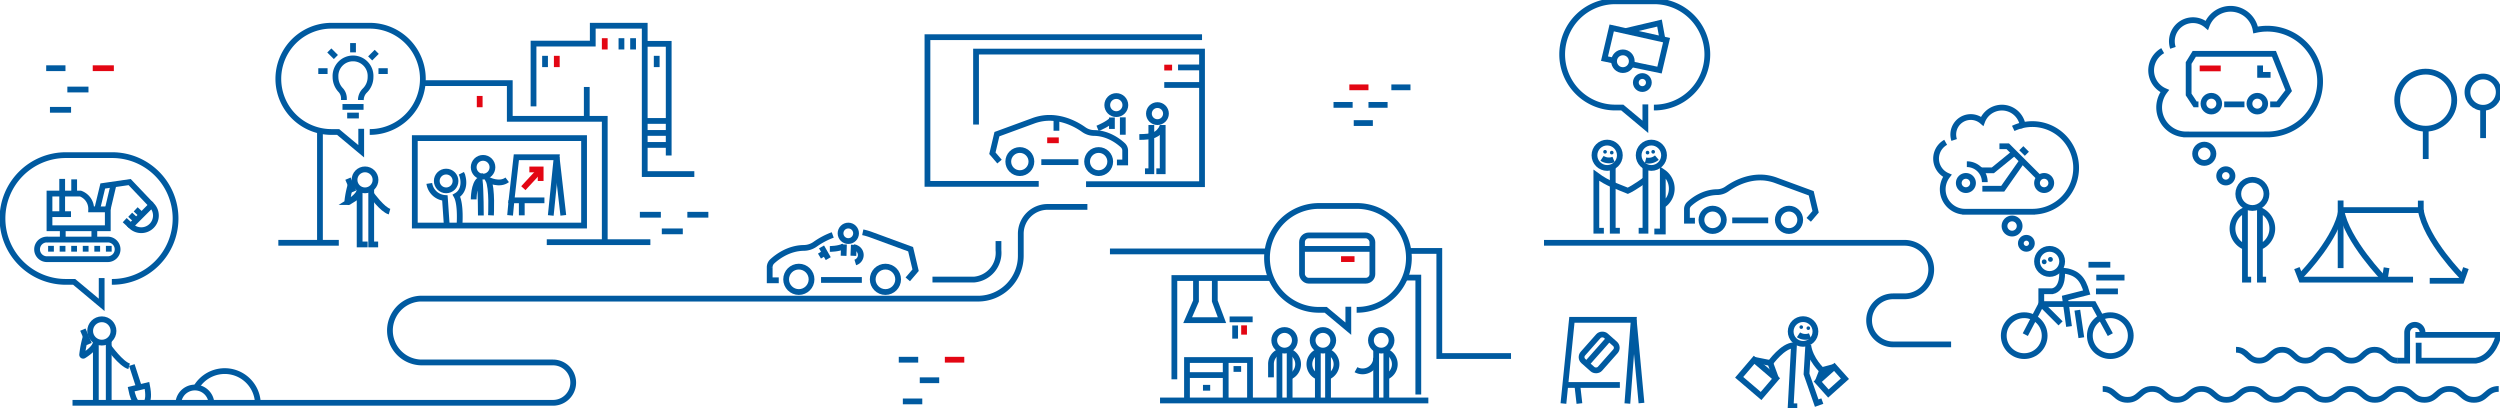 <svg id="Layer_2" data-name="Layer 2" xmlns="http://www.w3.org/2000/svg" viewBox="0 0 1299 212"><defs><style>.cls-1,.cls-3{fill:none;stroke-miterlimit:10;stroke-width:3px;}.cls-1{stroke:#005aa0;}.cls-2{fill:#005aa0;}.cls-3{stroke:#e30613;}</style></defs><title>WK-Artboard 1</title><circle class="cls-1" cx="1051.775" cy="174.407" r="10.627"/><circle class="cls-1" cx="1096.513" cy="174.407" r="10.627"/><polyline class="cls-1" points="1052.345 173.878 1060.651 157.998 1070.668 168.015"/><polyline class="cls-1" points="1060.651 157.998 1087.85 157.998 1096.513 173.878"/><path class="cls-1" d="M1075.065,169.643l-2.036-14.821,11.238-2.85c-2.035-7.26-4.87-10.574-12.866-11.482,0,0,1.14,9.528-4.968,10.831h-5.782V158"/><circle class="cls-1" cx="1064.967" cy="135.828" r="6.535"/><line class="cls-1" x1="1079.381" y1="161.174" x2="1081.458" y2="175.466"/><circle class="cls-1" cx="1052.9" cy="126.422" r="2.871"/><circle class="cls-1" cx="1045.472" cy="117.444" r="3.941"/><line class="cls-1" x1="1085.163" y1="137.558" x2="1096.513" y2="137.558"/><line class="cls-1" x1="1089.234" y1="144.236" x2="1103.893" y2="144.236"/><line class="cls-1" x1="1089.072" y1="151.402" x2="1100.472" y2="151.402"/><path class="cls-1" d="M1010.971,73.948a9.7,9.7,0,0,0,.864,17.377,11.628,11.628,0,0,0,9.244,18.695v.006h34.868v-.007a22.773,22.773,0,1,0-2.74-45.376q-1.136.139-2.228.386a10.941,10.941,0,0,0-21.035-2,9.078,9.078,0,0,0-14.567,9.7"/><path class="cls-1" d="M1046.084,66.728a22.71,22.71,0,0,1,4.9-1.7"/><circle class="cls-1" cx="1021.482" cy="95.091" r="3.705"/><circle class="cls-1" cx="1062.137" cy="95.091" r="3.705"/><polyline class="cls-1" points="1030.032 98.063 1040.619 98.063 1050.788 83.559"/><polyline class="cls-1" points="1038.909 75.995 1043.225 75.995 1059.613 92.384"/><line class="cls-1" x1="1050.269" y1="77.013" x2="1053.159" y2="79.903"/><path class="cls-1" d="M1021.972,85.312a9.331,9.331,0,0,1,9.33,9.332"/><polyline class="cls-1" points="1028.993 88.503 1035.488 88.503 1046.645 79.415"/><circle class="cls-2" cx="1062.168" cy="136.042" r="1.257"/><circle class="cls-2" cx="1065.405" cy="134.785" r="1.257"/><circle class="cls-1" cx="1170.342" cy="100.75" r="7.329"/><path class="cls-1" d="M1166.474,128.342a10.347,10.347,0,0,1,0-19.188l0,36.141h3.217"/><path class="cls-1" d="M1174.251,128.326a10.348,10.348,0,0,0,0-19.158v36.127h3.218"/><circle class="cls-1" cx="1156.536" cy="91.386" r="3.464"/><circle class="cls-1" cx="1145.342" cy="79.903" r="4.756"/><path class="cls-1" d="M1123.743,26.331a11.708,11.708,0,0,0,1.044,20.968,14.031,14.031,0,0,0,11.154,22.559v.006h42.073v-.008a27.478,27.478,0,1,0-3.306-54.752c-.913.112-1.809.269-2.689.465a13.2,13.2,0,0,0-25.382-2.411,10.954,10.954,0,0,0-17.577,11.71"/><circle class="cls-1" cx="1149.007" cy="53.865" r="4.092"/><circle class="cls-1" cx="1172.899" cy="53.865" r="4.092"/><polyline class="cls-1" points="1179.587 54.231 1183.697 54.231 1189.194 47.086 1181.56 27.969 1140.151 27.969 1137.219 32.733 1137.219 49.101 1140.586 54.231 1142.319 54.231"/><line class="cls-1" x1="1155.695" y1="54.231" x2="1166.211" y2="54.231"/><polyline class="cls-1" points="1174.353 34.016 1174.353 38.902 1179.789 38.902"/><line class="cls-3" x1="1142.96" y1="35.542" x2="1153.893" y2="35.542"/><circle class="cls-1" cx="1260.408" cy="52.047" r="14.827"/><circle class="cls-1" cx="1290.213" cy="47.88" r="8.123"/><line class="cls-1" x1="1260.408" y1="66.874" x2="1260.408" y2="82.631"/><line class="cls-1" x1="1290.213" y1="56.003" x2="1290.213" y2="71.76"/><polyline class="cls-1" points="1193.469 139.309 1195.79 145.295 1253.812 145.295"/><polyline class="cls-1" points="1262.484 145.905 1278.975 145.905 1281.296 139.309"/><polyline class="cls-1" points="1216.556 109.168 1257.843 109.168 1257.843 104.252"/><path class="cls-1" d="M1257.843,109.168c2.565,15.708,21.773,34.916,21.773,34.916"/><path class="cls-1" d="M1216.556,109.168c2.565,15.708,22.528,36.127,22.528,36.127"/><path class="cls-1" d="M1216.556,109.168c-2.35,14.388-18.663,31.713-21.388,34.523"/><line class="cls-1" x1="1240.07" y1="139.126" x2="1239.084" y2="145.295"/><line class="cls-1" x1="1216.189" y1="104.171" x2="1216.189" y2="139.309"/><circle class="cls-1" cx="936.872" cy="172.249" r="6.433"/><path class="cls-1" d="M940.493,174.562a6.444,6.444,0,0,1-5.985-.6"/><path class="cls-1" d="M933.859,211.093h-3.42l1.71-31.678c-5.782,0-12.3,9.2-12.3,9.2"/><path class="cls-1" d="M946.889,192.608s-6.352-5.782-7.329-13.193l-.9,14.9,5.293,15.146,2.932-1.058"/><rect class="cls-1" x="905.763" y="190.386" width="14.961" height="11.943" transform="translate(346.343 -546.067) rotate(40.501)"/><polyline class="cls-1" points="911.434 186.958 919.857 188.615 922.811 196.675"/><rect class="cls-1" x="945.795" y="193.394" width="11.525" height="8.291" transform="translate(110.574 684.601) rotate(-41.805)"/><polyline class="cls-1" points="944.498 198.29 946.845 192.27 953.09 190.608"/><circle class="cls-2" cx="935.936" cy="169.969" r="0.936"/><circle class="cls-2" cx="939.6" cy="170.521" r="0.936"/><path class="cls-1" d="M1092.573,202.084c6.427,0,6.427,5.67,12.854,5.67s6.428-5.67,12.857-5.67,6.43,5.67,12.859,5.67,6.429-5.67,12.858-5.67,6.428,5.67,12.857,5.67,6.43-5.67,12.859-5.67,6.431,5.67,12.861,5.67,6.43-5.67,12.859-5.67,6.43,5.67,12.86,5.67,6.43-5.67,12.861-5.67,6.428,5.67,12.856,5.67,6.43-5.67,12.86-5.67,6.432,5.67,12.864,5.67,6.43-5.67,12.86-5.67,6.434,5.67,12.869,5.67,6.434-5.67,12.869-5.67"/><path class="cls-1" d="M1161.833,181.734c6,0,6,5.669,12,5.669s6-5.669,12-5.669,6,5.669,12,5.669,6-5.669,12.006-5.669,6,5.669,12,5.669,6.006-5.669,12.011-5.669,6,5.669,12.01,5.669"/><path class="cls-1" d="M1245.689,187.4h5.069V172.778a4,4,0,0,1,8,0"/><path class="cls-1" d="M1255.033,174h43.3s-2.5,11.93-11.869,13.4h-29.724v-9.312"/><path class="cls-1" d="M802.263,126.158h187.3a13.9,13.9,0,1,1,0,27.809h-5.884a12.49,12.49,0,0,0,0,24.98h30.11"/><line class="cls-1" x1="900.064" y1="114.513" x2="918.753" y2="114.513"/><circle class="cls-1" cx="889.885" cy="114.228" r="5.823"/><circle class="cls-1" cx="929.566" cy="114.228" r="5.823"/><path class="cls-1" d="M880.683,114.676H876.53v-5.959a3.7,3.7,0,0,1,1.2-2.731c2.232-2.053,7.443-6.036,14.376-6.15a9.142,9.142,0,0,0,5.212-1.652c3.457-2.478,10.514-6.523,19.107-5.9a24.389,24.389,0,0,1,6.636,1.512l18.051,6.631,2.28,9.609-3.583,4.194"/><path class="cls-1" d="M859.358,55.88a27.606,27.606,0,1,0,0-55.211h-19.88a27.606,27.606,0,1,0,0,55.211h3.46L854.93,65.9V54.231"/><polyline class="cls-1" points="838.672 31.508 833.696 30.473 837.442 14.512 865.944 20.864 862.279 36.418 847.6 33.365"/><circle class="cls-1" cx="843.264" cy="31.817" r="4.603"/><circle class="cls-1" cx="853.362" cy="42.892" r="3.382"/><polyline class="cls-1" points="844.728 16.136 862.279 11.988 863.806 20.388"/><circle class="cls-1" cx="835.08" cy="80.677" r="6.596"/><circle class="cls-1" cx="858.045" cy="80.677" r="6.596"/><path class="cls-1" d="M833.37,119.887h-3.909V91.06c6.318,4.638,10.46,5.558,16.368,8.062,3.38-1.507,9.284-5.863,9.284-5.863"/><polyline class="cls-1" points="854.984 86.517 854.984 119.887 851.448 119.887"/><polyline class="cls-1" points="837.977 86.596 837.977 119.887 841.676 119.887"/><path class="cls-1" d="M859.592,120.294h4.4V89.35a10.357,10.357,0,0,1,0,17.293"/><circle class="cls-2" cx="833.981" cy="78.875" r="0.947"/><circle class="cls-2" cx="837.462" cy="79.303" r="0.947"/><circle class="cls-2" cx="856.06" cy="79.303" r="0.947"/><circle class="cls-2" cx="858.991" cy="78.875" r="0.947"/><path class="cls-1" d="M838.409,82.868a6.444,6.444,0,0,1-5.985-.6"/><path class="cls-1" d="M860.9,81.9a6.446,6.446,0,0,1-5.856,1.374"/><polyline class="cls-1" points="812.36 209.668 816.758 166.182 848.883 166.182 845.585 209.668"/><line class="cls-1" x1="813.335" y1="200.03" x2="841.676" y2="200.03"/><line class="cls-1" x1="819.567" y1="200.03" x2="820.666" y2="209.668"/><line class="cls-1" x1="852.914" y1="209.424" x2="848.883" y2="166.182"/><rect class="cls-1" x="822.137" y="177.203" width="17.59" height="11.849" rx="2.728" transform="translate(143.039 683.914) rotate(-48.483)"/><line class="cls-1" x1="824.398" y1="189.089" x2="836.057" y2="175.918"/><path class="cls-1" d="M704.918,160.992a26.986,26.986,0,1,0,0-53.971H685.485a26.986,26.986,0,1,0,0,53.971h3.382l11.722,9.791v-11.4"/><rect class="cls-1" x="676.529" y="122.33" width="36.564" height="23.528" rx="3.463"/><line class="cls-1" x1="676.529" y1="129.334" x2="713.093" y2="129.334"/><line class="cls-3" x1="696.806" y1="134.627" x2="703.809" y2="134.627"/><line class="cls-1" x1="576.732" y1="130.637" x2="658.499" y2="130.637"/><polyline class="cls-1" points="731.656 130.387 747.865 130.387 747.865 184.993 785.121 184.993"/><polyline class="cls-1" points="736.953 204.985 736.953 144.236 729.892 144.236"/><polyline class="cls-1" points="660.599 144.46 610.201 144.46 610.201 197.086"/><line class="cls-1" x1="602.75" y1="208.08" x2="742.165" y2="208.08"/><polyline class="cls-1" points="631.211 144.46 631.211 156.41 634.937 166.366 617.103 166.366 621.439 156.41 621.439 144.46"/><line class="cls-1" x1="641.777" y1="169.114" x2="641.777" y2="175.954"/><line class="cls-1" x1="638.907" y1="165.938" x2="650.877" y2="165.938"/><line class="cls-3" x1="646.419" y1="169.053" x2="646.419" y2="173.878"/><polyline class="cls-1" points="616.757 208.08 616.757 187.07 649.5 187.07 649.5 208.08"/><line class="cls-1" x1="636.871" y1="187.07" x2="636.871" y2="208.08"/><line class="cls-1" x1="636.871" y1="194.888" x2="616.757" y2="194.888"/><line class="cls-1" x1="625.063" y1="201.484" x2="628.809" y2="201.484"/><line class="cls-1" x1="640.943" y1="191.712" x2="644.892" y2="191.712"/><line class="cls-1" x1="664.803" y1="208.08" x2="664.803" y2="181.486"/><line class="cls-1" x1="670.096" y1="208.08" x2="670.096" y2="181.486"/><line class="cls-1" x1="684.754" y1="208.08" x2="684.754" y2="181.486"/><line class="cls-1" x1="690.047" y1="208.08" x2="690.047" y2="181.486"/><line class="cls-1" x1="715.047" y1="208.08" x2="715.047" y2="181.486"/><line class="cls-1" x1="720.34" y1="208.08" x2="720.34" y2="181.486"/><circle class="cls-1" cx="667.449" cy="176.825" r="5.359"/><circle class="cls-1" cx="687.4" cy="176.825" r="5.359"/><circle class="cls-1" cx="717.694" cy="176.825" r="5.359"/><path class="cls-1" d="M684.754,195.758a7.047,7.047,0,0,1,0-13.06"/><path class="cls-1" d="M660.405,196.048v-6.82a6.9,6.9,0,0,1,4.4-6.53"/><path class="cls-1" d="M690.047,182.7a7.047,7.047,0,0,1,0,13.06"/><path class="cls-1" d="M704.571,192.079a7.046,7.046,0,0,0,10.476-6.158"/><path class="cls-1" d="M720.34,182.7a7.047,7.047,0,0,1,0,13.06"/><path class="cls-1" d="M670.1,182.7a7.047,7.047,0,0,1,0,13.06"/><line class="cls-1" x1="560.355" y1="84.246" x2="541.067" y2="84.246"/><circle class="cls-1" cx="570.86" cy="83.952" r="6.009"/><circle class="cls-1" cx="529.909" cy="83.952" r="6.009"/><path class="cls-1" d="M580.357,84.414h4.286V78.265a3.824,3.824,0,0,0-1.233-2.819c-2.3-2.119-7.682-6.229-14.837-6.347a9.427,9.427,0,0,1-5.379-1.7c-3.567-2.558-10.85-6.732-19.719-6.091a25.246,25.246,0,0,0-6.849,1.56L518,69.707l-2.354,9.917,3.7,4.328"/><line class="cls-1" x1="548.923" y1="61.494" x2="548.923" y2="67.933"/><line class="cls-3" x1="544.118" y1="72.9" x2="550.144" y2="72.9"/><polyline class="cls-1" points="624.574 19.317 481.903 19.317 481.903 95.539 539.721 95.539"/><polyline class="cls-1" points="564.314 95.702 624.574 95.702 624.574 26.809 507.147 26.809 507.147 64.713"/><line class="cls-1" x1="604.949" y1="44.154" x2="624.574" y2="44.154"/><line class="cls-1" x1="624.574" y1="35.034" x2="612.115" y2="35.034"/><line class="cls-3" x1="609.021" y1="35.115" x2="604.949" y2="35.115"/><circle class="cls-1" cx="580.03" cy="54.598" r="4.703"/><circle class="cls-1" cx="601.407" cy="59.026" r="4.428"/><polyline class="cls-1" points="598.231 64.96 598.231 88.983 594.933 88.983"/><polyline class="cls-1" points="604.135 64.96 604.135 88.983 600.837 88.983"/><path class="cls-1" d="M592,71.19c6.671-.059,9.8-.8,12.134-5.537"/><line class="cls-1" x1="583.41" y1="60.97" x2="583.41" y2="70.009"/><line class="cls-1" x1="577.75" y1="61.052" x2="577.75" y2="66.996"/><path class="cls-1" d="M570.3,66.711s5.456-2.219,7.451-4.438"/><line class="cls-1" x1="426.619" y1="145.462" x2="447.811" y2="145.462"/><circle class="cls-1" cx="415.076" cy="145.139" r="6.602"/><circle class="cls-1" cx="460.071" cy="145.139" r="6.602"/><path class="cls-1" d="M404.642,145.647h-4.709v-6.756a4.2,4.2,0,0,1,1.355-3.1c2.531-2.328,8.44-6.844,16.3-6.973a10.364,10.364,0,0,0,5.909-1.873,38.474,38.474,0,0,1,9.192-4.866"/><path class="cls-1" d="M448.291,120.7a30.835,30.835,0,0,1,4.4,1.274l20.468,7.519,2.585,10.9-4.063,4.755"/><circle class="cls-1" cx="440.779" cy="121.231" r="4.031"/><path class="cls-1" d="M443.6,128.493a4.032,4.032,0,0,1,.807,7.873"/><path class="cls-1" d="M431.19,129.354s4.754,0,7.3-1.439"/><line class="cls-1" x1="443.649" y1="127.216" x2="443.405" y2="132.914"/><line class="cls-1" x1="438.519" y1="127.003" x2="438.336" y2="132.914"/><line class="cls-1" x1="426.874" y1="128.295" x2="430.355" y2="134.383"/><line class="cls-1" x1="428.623" y1="131.353" x2="425.795" y2="133.059"/><line class="cls-1" x1="692.897" y1="54.496" x2="702.832" y2="54.496"/><line class="cls-1" x1="711.057" y1="54.496" x2="720.992" y2="54.496"/><line class="cls-1" x1="703.402" y1="63.942" x2="713.337" y2="63.942"/><line class="cls-1" x1="722.946" y1="45.376" x2="732.881" y2="45.376"/><line class="cls-3" x1="701.122" y1="45.376" x2="711.057" y2="45.376"/><line class="cls-3" x1="490.942" y1="186.907" x2="501.04" y2="186.907"/><line class="cls-1" x1="467" y1="186.907" x2="477.098" y2="186.907"/><line class="cls-1" x1="477.913" y1="197.575" x2="488.01" y2="197.575"/><line class="cls-1" x1="469.118" y1="208.569" x2="479.215" y2="208.569"/><path class="cls-1" d="M484.509,145.258H506.2a13.964,13.964,0,0,0,12.607-15.2v-4.794"/><path class="cls-1" d="M37.682,209.3H287.358a10.485,10.485,0,1,0,0-20.97H219.194a16.592,16.592,0,0,1-1-33.153H508.166A22.242,22.242,0,0,0,530.4,132.945V121.537l0-.072a13.965,13.965,0,0,1,13.973-13.957h20.636"/><path class="cls-1" d="M101.879,201.383a17.226,17.226,0,0,1,32.1,7.918"/><path class="cls-1" d="M92.676,209.3a8.612,8.612,0,0,1,17.172,0"/><path class="cls-1" d="M58.111,146.458a32.925,32.925,0,1,0,0-65.849H34.4a32.925,32.925,0,1,0,0,65.849h4.127l14.3,11.947V144.492"/><path class="cls-1" d="M67.955,117.322l10.77-10.77a7.616,7.616,0,1,1-10.77,10.77Z"/><line class="cls-1" x1="67.955" y1="117.322" x2="64.8" y2="114.391"/><line class="cls-1" x1="70.778" y1="114.498" x2="67.645" y2="111.586"/><line class="cls-1" x1="73.602" y1="111.675" x2="70.49" y2="108.782"/><polyline class="cls-1" points="78.722 106.552 67.365 94.602 53.399 96.638 50.468 108.782"/><line class="cls-1" x1="59.023" y1="95.818" x2="56.005" y2="108.527"/><path class="cls-1" d="M56.005,118.584H25.712v-18H41.836a8.458,8.458,0,0,1,5.537,8.194h8.632Z"/><line class="cls-1" x1="32.308" y1="92.953" x2="32.308" y2="111.276"/><line class="cls-1" x1="25.712" y1="111.276" x2="36.889" y2="111.276"/><line class="cls-1" x1="38.538" y1="93.197" x2="38.538" y2="100.588"/><line class="cls-1" x1="24.549" y1="124.471" x2="24.368" y2="124.471"/><path class="cls-1" d="M56.005,124.468h0l-31.606,0c-.011,0-.02,0-.031,0a5.1,5.1,0,1,0,0,10.2H56.005a5.1,5.1,0,1,0,0-10.2Z"/><line class="cls-1" x1="24.999" y1="129.252" x2="27.992" y2="129.252"/><line class="cls-1" x1="31.005" y1="129.252" x2="33.998" y2="129.252"/><line class="cls-1" x1="37.01" y1="129.252" x2="40.003" y2="129.252"/><line class="cls-1" x1="43.016" y1="129.252" x2="46.009" y2="129.252"/><line class="cls-1" x1="49.022" y1="129.252" x2="52.015" y2="129.252"/><line class="cls-1" x1="55.028" y1="129.252" x2="58.021" y2="129.252"/><line class="cls-1" x1="32.613" y1="118.584" x2="32.613" y2="124.468"/><line class="cls-1" x1="49.022" y1="118.584" x2="49.022" y2="124.468"/><circle class="cls-1" cx="52.911" cy="171.964" r="6.067"/><path class="cls-1" d="M56.494,180.23s6.433,8.957,10.586,10.1"/><path class="cls-1" d="M49.8,178.031c-.466,2.819-4.507,5.623-6.3,6.741a.532.532,0,0,1-.814-.489,54.8,54.8,0,0,1,1.837-9.265"/><line class="cls-1" x1="43.057" y1="171.272" x2="46.255" y2="178.764"/><line class="cls-1" x1="49.798" y1="177.165" x2="49.798" y2="209.301"/><line class="cls-1" x1="56.494" y1="176.86" x2="56.494" y2="209.301"/><path class="cls-1" d="M70.874,209.3c-1.052-1.187-2-3.374-2.733-7.075l8.236-1.937c1,5.034.637,7.68-.429,9.012"/><line class="cls-1" x1="72.536" y1="202.095" x2="68.505" y2="189.676"/><line class="cls-1" x1="24.002" y1="35.441" x2="34.018" y2="35.441"/><line class="cls-1" x1="34.995" y1="46.516" x2="45.968" y2="46.516"/><line class="cls-3" x1="48.187" y1="35.441" x2="59.161" y2="35.441"/><line class="cls-1" x1="25.956" y1="57.061" x2="36.929" y2="57.061"/><path class="cls-1" d="M192.112,68.584a27.606,27.606,0,0,0,0-55.212H172.231a27.606,27.606,0,1,0,0,55.212h3.46L187.683,78.6V66.935"/><line class="cls-1" x1="177.952" y1="55.555" x2="188.905" y2="55.555"/><line class="cls-1" x1="180.395" y1="60.034" x2="186.462" y2="60.034"/><path class="cls-1" d="M187.5,51.972h0a6.937,6.937,0,0,1,2.115-4.947,9.852,9.852,0,0,0,2.913-7.055,9.114,9.114,0,1,0-18.2,0,9.876,9.876,0,0,0,2.586,6.717A6.392,6.392,0,0,1,178.705,51v.971"/><line class="cls-1" x1="165.381" y1="36.947" x2="170.205" y2="36.947"/><line class="cls-1" x1="196.651" y1="36.947" x2="201.476" y2="36.947"/><line class="cls-1" x1="183.428" y1="27.206" x2="183.428" y2="22.381"/><line class="cls-1" x1="192.338" y1="30.351" x2="195.75" y2="26.939"/><line class="cls-1" x1="174.518" y1="29.629" x2="171.106" y2="26.217"/><line class="cls-1" x1="166.249" y1="67.927" x2="166.249" y2="125.832"/><line class="cls-1" x1="176.038" y1="126.158" x2="144.625" y2="126.158"/><circle class="cls-1" cx="189.665" cy="93.457" r="5.452"/><path class="cls-1" d="M192.885,100.885s5.782,8.05,9.514,9.074"/><path class="cls-1" d="M186.868,98.909c-.419,2.533-4.05,5.053-5.66,6.058a.478.478,0,0,1-.731-.439,49.208,49.208,0,0,1,1.65-8.327"/><line class="cls-1" x1="180.81" y1="92.834" x2="183.684" y2="99.567"/><polyline class="cls-1" points="186.868 98.13 186.868 127.011 191.012 127.011"/><polyline class="cls-1" points="192.885 97.857 192.885 127.011 196.478 127.011"/><polyline class="cls-1" points="219.621 43.19 264.882 43.19 264.882 61.744 314.231 61.744 314.231 125.832"/><line class="cls-1" x1="284.101" y1="125.832" x2="337.928" y2="125.832"/><rect class="cls-1" x="215.533" y="71.76" width="87.948" height="45.44"/><polyline class="cls-1" points="277.219 55.27 277.219 22.656 308.001 22.656 308.001 13.372 334.997 13.372 334.997 90.449 360.77 90.449"/><polyline class="cls-1" points="334.997 22.778 347.456 22.778 347.456 80.799"/><line class="cls-1" x1="334.997" y1="75.302" x2="347.456" y2="75.302"/><line class="cls-1" x1="334.997" y1="69.073" x2="347.456" y2="69.073"/><line class="cls-1" x1="334.997" y1="62.843" x2="347.456" y2="62.843"/><line class="cls-1" x1="283.205" y1="29.007" x2="283.205" y2="34.871"/><line class="cls-3" x1="289.312" y1="29.007" x2="289.312" y2="34.871"/><line class="cls-3" x1="249.247" y1="49.854" x2="249.247" y2="55.718"/><line class="cls-3" x1="314.231" y1="19.846" x2="314.231" y2="25.709"/><line class="cls-1" x1="322.904" y1="19.846" x2="322.904" y2="25.709"/><line class="cls-1" x1="328.95" y1="19.846" x2="328.95" y2="25.709"/><line class="cls-1" x1="341.226" y1="29.007" x2="341.226" y2="34.871"/><line class="cls-1" x1="304.886" y1="45.192" x2="304.886" y2="61.744"/><line class="cls-1" x1="343.873" y1="120.213" x2="354.785" y2="120.213"/><line class="cls-1" x1="332.472" y1="111.581" x2="343.384" y2="111.581"/><line class="cls-1" x1="357.146" y1="111.581" x2="368.059" y2="111.581"/><circle class="cls-1" cx="231.82" cy="94.032" r="4.875"/><circle class="cls-1" cx="251.002" cy="86.896" r="4.875"/><path class="cls-1" d="M232.146,117.2l-.976-14.341a8.851,8.851,0,0,1-7.941-6.71q-.1-.418-.165-.839"/><path class="cls-1" d="M238.742,117.2s.9-11.2-1.588-15.5c3.33-1.917,4.223-5.864,3.257-9.781a8.913,8.913,0,0,0-.695-1.881"/><path class="cls-1" d="M249.858,111.948s0-12.521-.611-18.506c-3.122,1.868-3.122,10.175-3.122,10.175"/><path class="cls-1" d="M255.11,111.886s.768-14.352-1.405-18.444c0,0,5.8,3.054,9.834,0"/><polyline class="cls-3" points="275.061 88.047 280.925 88.047 280.925 94.032"/><line class="cls-3" x1="271.926" y1="97.778" x2="280.925" y2="88.047"/><polyline class="cls-1" points="282.879 104.089 265.778 104.089 268.302 81.695 289.231 81.695 286.177 111.948"/><line class="cls-1" x1="265.778" y1="104.089" x2="265.045" y2="111.886"/><line class="cls-1" x1="271.112" y1="104.089" x2="271.112" y2="111.886"/><line class="cls-1" x1="289.231" y1="81.695" x2="292.692" y2="111.886"/></svg>